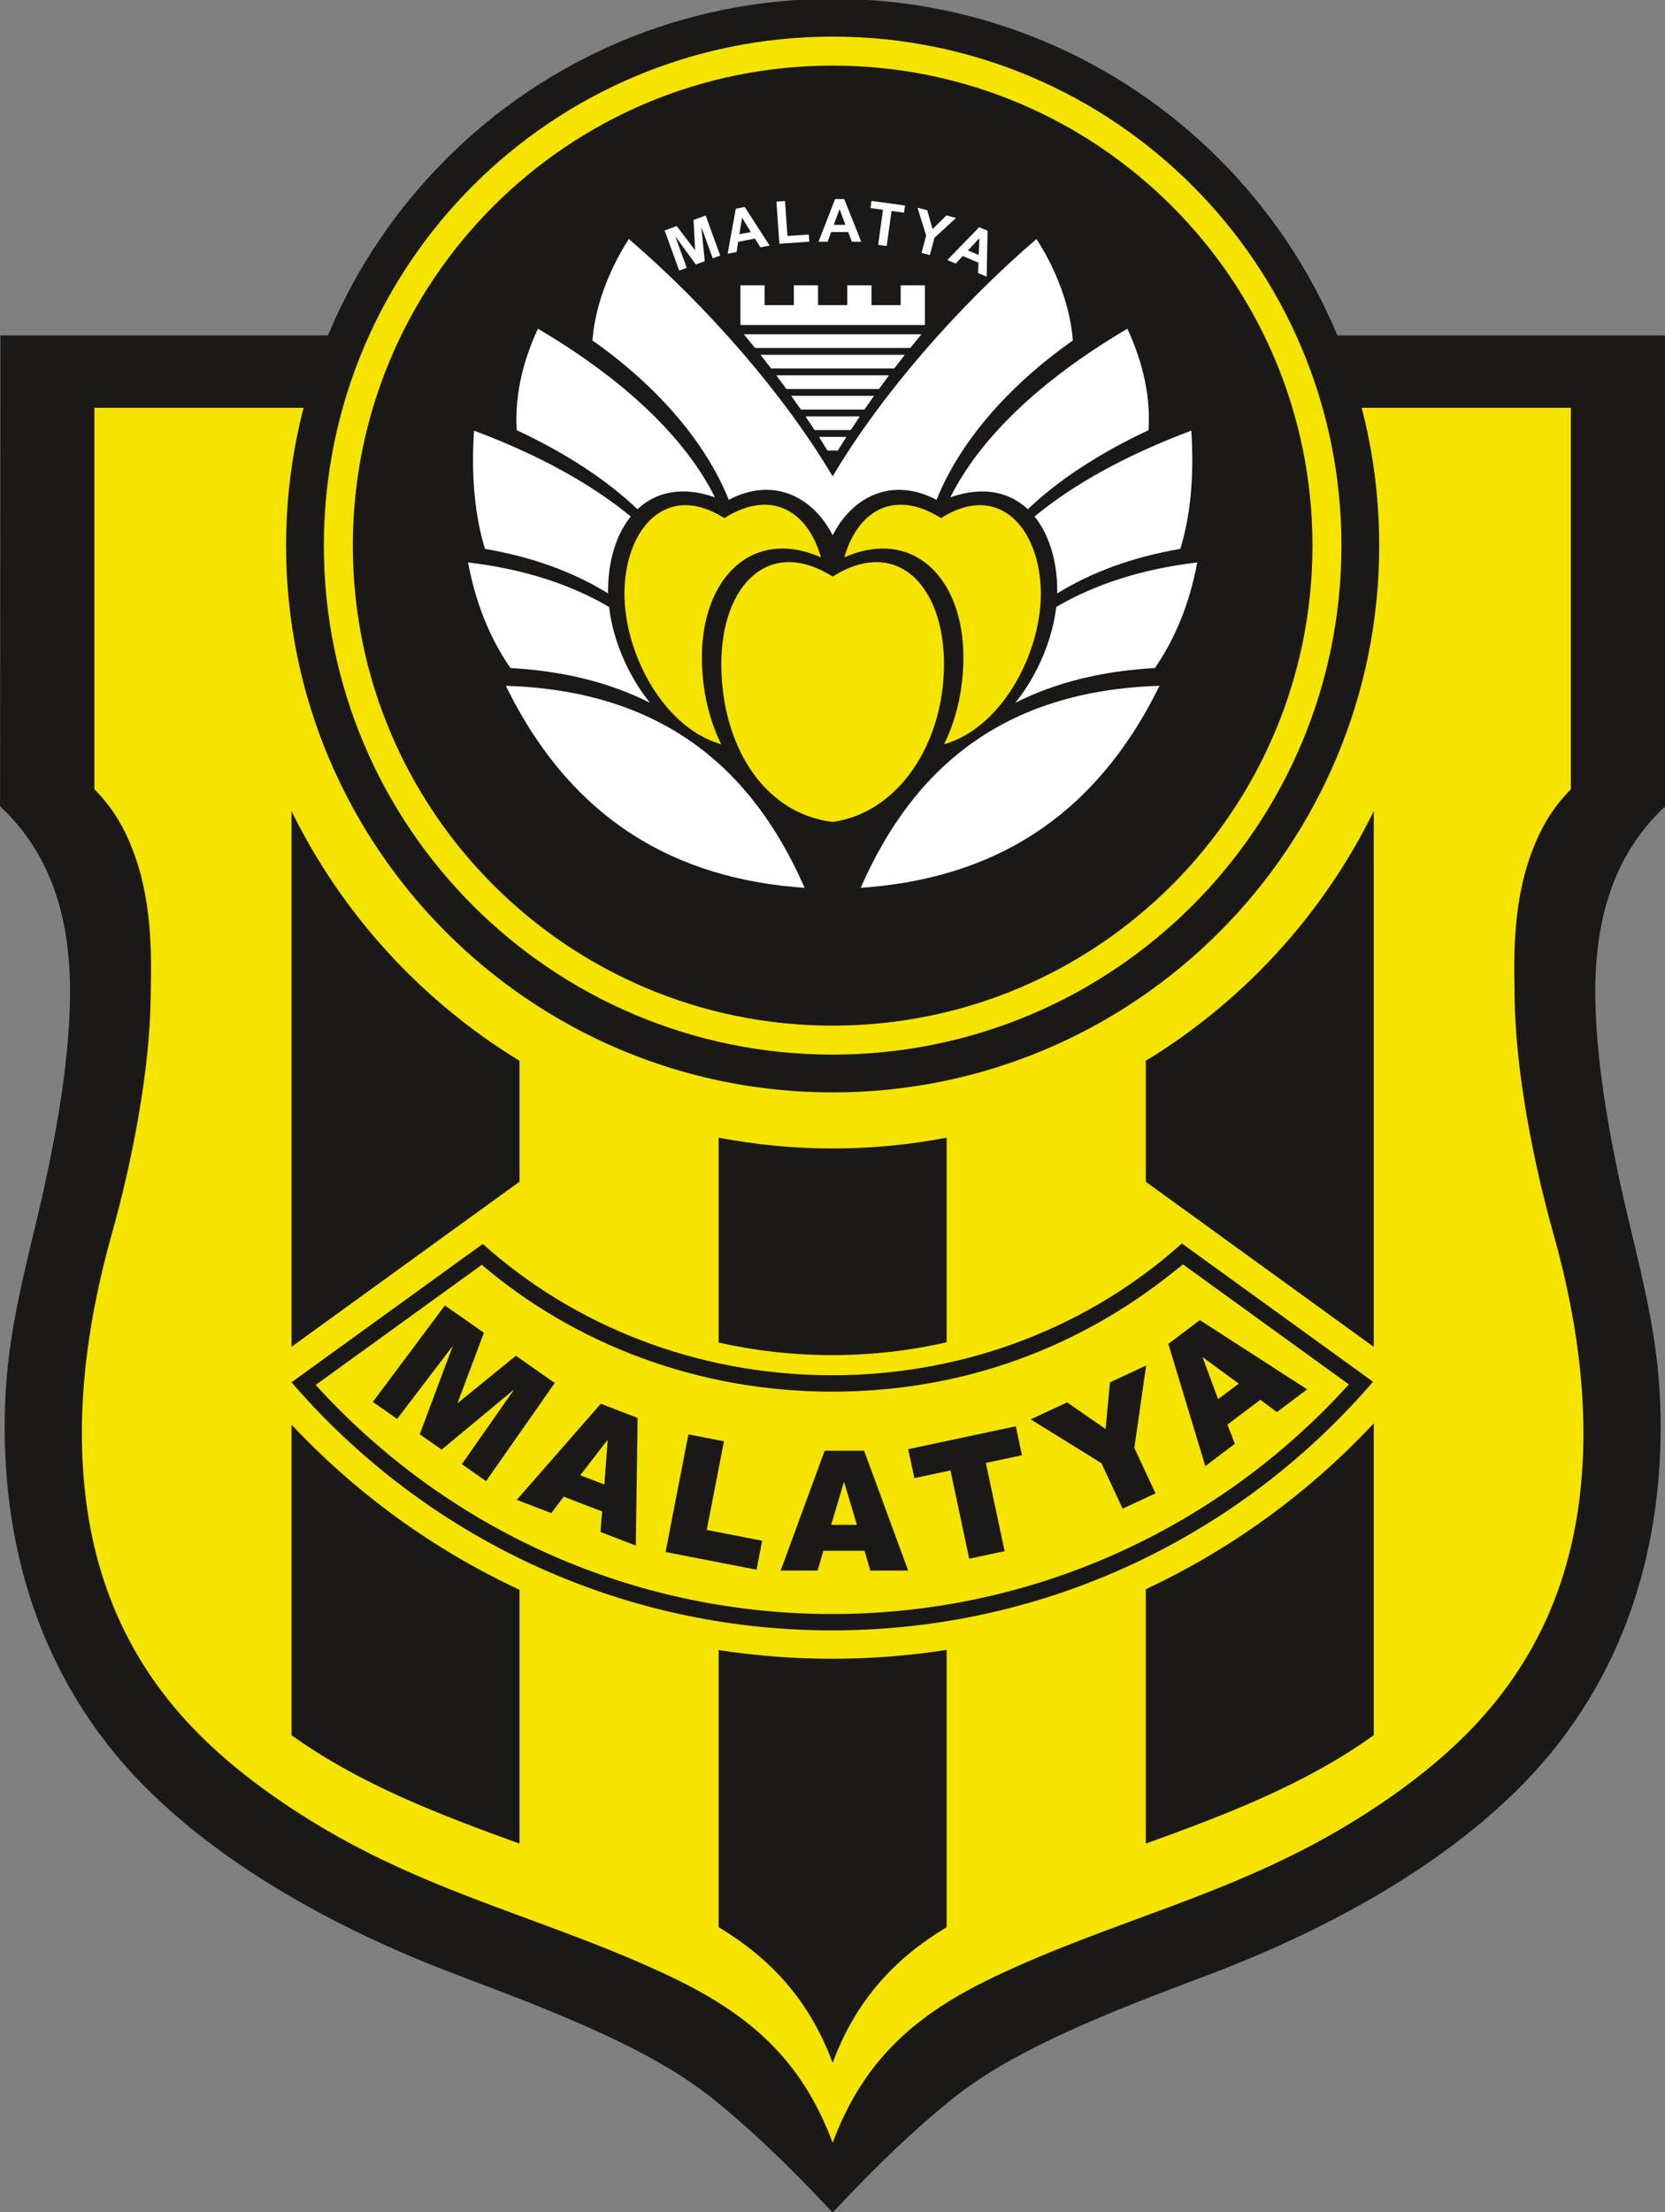 <svg xmlns:dc="http://purl.org/dc/elements/1.1/" xmlns:cc="http://creativecommons.org/ns#" xmlns:rdf="http://www.w3.org/1999/02/22-rdf-syntax-ns#" xmlns:svg="http://www.w3.org/2000/svg" xmlns="http://www.w3.org/2000/svg" viewBox="1 1.14 188.13 249.86" id="svg50" version="1.1">
  <rect x="1" y="1.14" width="188.13" height="249.86" fill="#808080" stroke="none"/>
  <defs id="defs54"></defs>
  <g transform="matrix(0.502,0,0,0.502,-55.1,-67.438)" id="g82">
    <path d="m 299.168,634.415 c 10.348,-11.065 18.923,-19.146 27.041,-25.663 13.995,-11.234 35.383,-19.471 57.271,-27.717 26.65,-10.041 52.431,-24.215 70.552,-42.492 24.214,-24.423 32.486,-55.566 31.409,-85.985 -0.494,-13.941 -3.338,-25.709 -6.826,-40.199 -3.858,-16.028 -7.614,-34.973 -7.786,-51.526 -0.164,-15.84 3.353,-31.29 15.742,-42.81 l -0.083,-105.939 -374.639,-9e-4 -0.083,105.939 c 12.389,11.52 15.907,26.97 15.742,42.81 -0.172,16.553 -3.927,35.498 -7.786,51.526 -3.488,14.49 -6.332,26.258 -6.826,40.199 -1.077,30.419 7.195,61.562 31.409,85.985 18.121,18.277 43.902,32.452 70.552,42.492 21.887,8.246 43.276,16.483 57.271,27.717 8.118,6.517 16.693,14.599 27.041,25.664 z" style="fill:#1b1918;fill-rule:evenodd" id="path2"></path>
    <path d="m 299.168,618.72 c -7.059,-18.949 -19.003,-29.064 -36.432,-37.361 -26.755,-12.736 -52.931,-18.172 -79.389,-34.106 -10.254,-6.176 -19.49,-13.078 -27.017,-20.67 -14.805,-14.932 -22.319,-32.212 -24.974,-50.627 -2.82,-19.559 -0.399,-40.563 5.574,-61.752 4.418,-15.672 8.565,-36.525 8.739,-53.239 0.071,-6.854 0.77,-20.103 -3.754,-32.368 -1.942,-5.265 -4.576,-10.076 -8.907,-14.395 v -85.843 l 332.319,8e-4 v 85.843 c -4.33,4.319 -6.965,9.13 -8.907,14.395 -4.524,12.265 -3.825,25.514 -3.754,32.368 0.174,16.714 4.321,37.567 8.739,53.239 5.973,21.189 8.393,42.193 5.574,61.752 -2.655,18.415 -10.169,35.695 -24.974,50.627 -7.527,7.592 -16.763,14.494 -27.017,20.67 -26.458,15.934 -52.634,21.37 -79.389,34.106 -17.429,8.297 -29.373,18.412 -36.432,37.36 z" style="fill:#f4e400;fill-rule:evenodd" id="path4"></path>
    <path d="m 299.169,136.63 c 67.787,0 122.74,54.952 122.74,122.74 0,67.788 -54.953,122.74 -122.74,122.74 -67.788,0 -122.74,-54.952 -122.74,-122.74 0,-67.787 54.953,-122.74 122.74,-122.74 z" style="fill:#1b1918;fill-rule:evenodd;stroke:#1b1918;stroke-width:0.567;stroke-linecap:butt;stroke-linejoin:miter;stroke-dasharray:none" id="path6"></path>
    <path d="m 299.168,144.567 c 63.404,0 114.803,51.399 114.803,114.803 0,63.404 -51.399,114.803 -114.803,114.803 -63.404,0 -114.803,-51.399 -114.803,-114.803 0,-63.404 51.399,-114.803 114.803,-114.803 z" style="fill:#f4e400;fill-rule:evenodd;stroke:#1b1918;stroke-width:0.567;stroke-linecap:butt;stroke-linejoin:miter;stroke-dasharray:none" id="path8"></path>
    <path d="m 299.168,151.654 c 59.49,0 107.717,48.226 107.717,107.717 0,59.49 -48.226,107.716 -107.717,107.716 -59.49,0 -107.716,-48.226 -107.716,-107.716 0,-59.49 48.226,-107.717 107.716,-107.717 z" style="fill:#1b1918;fill-rule:evenodd;stroke:#1b1918;stroke-width:0.567;stroke-linecap:butt;stroke-linejoin:miter;stroke-dasharray:none" id="path10"></path>
    <path d="m 299.168,321.831 c -16.058,-1.961 -25.344,-17.837 -25.344,-35.816 0,-17.979 10.901,-29.011 25.344,-20.013 14.443,-8.997 25.344,2.034 25.344,20.014 0,17.979 -10.324,33.739 -25.344,35.815 z" style="fill:#f4e400;fill-rule:evenodd;stroke:#1b1918;stroke-width:0.567;stroke-linecap:butt;stroke-linejoin:miter;stroke-dasharray:none" id="path12"></path>
    <path d="m 225.608,290.917 c 35.151,1.073 55.476,18.534 67.249,45.447 -28.997,-1.987 -52.401,-15.161 -67.249,-45.447 z m -8.504,-27.759 c 12.573,1.488 23.045,4.926 31.739,10.015 0.853,7.296 4.133,15.235 9.202,21.555 -8.804,-4.439 -19.175,-7.146 -31.395,-7.81 -4.571,-6.595 -7.805,-14.466 -9.546,-23.76 z m 1.343,-29.654 c 14.828,5.548 26.569,12.134 35.279,19.319 -3.346,4.133 -5.106,10.138 -5.106,16.657 0,0.215 0.003,0.431 0.008,0.648 -7.714,-4.758 -16.875,-8.172 -27.721,-10.024 -2.263,-7.448 -3.137,-16.254 -2.461,-26.6 z m 14.381,-22.935 c 20.34,11.988 33.453,25.125 39.847,37.931 -7.479,-2.614 -13.36,-1.156 -17.435,2.687 -6.739,-6.427 -15.778,-12.453 -27.168,-17.785 -0.458,-7.068 0.993,-14.684 4.756,-22.832 z m 66.34,46.473 c -4.531,-8.882 -13.538,-13.175 -23.385,-7.972 -4.878,-12.213 -15.251,-25.01 -30.683,-35.855 0.53,-7.063 3.329,-15.287 8.19,-22.833 17.647,15.148 34.95,34.982 45.878,53.404 10.928,-18.422 28.232,-38.256 45.879,-53.404 4.861,7.546 7.66,15.77 8.19,22.833 -15.432,10.845 -25.805,23.641 -30.683,35.855 -9.847,-5.202 -18.854,-0.909 -23.385,7.973 z m 73.56,33.875 c -35.151,1.073 -55.476,18.534 -67.249,45.448 28.997,-1.987 52.401,-15.161 67.249,-45.448 z m 8.504,-27.759 c -12.573,1.488 -23.045,4.926 -31.739,10.015 -0.853,7.296 -4.133,15.235 -9.202,21.555 8.804,-4.439 19.175,-7.146 31.395,-7.81 4.571,-6.595 7.805,-14.466 9.546,-23.76 z m -1.343,-29.654 c -14.828,5.548 -26.569,12.134 -35.279,19.319 3.346,4.133 5.106,10.137 5.106,16.657 0,0.215 -0.003,0.431 -0.008,0.648 7.714,-4.758 16.875,-8.172 27.721,-10.024 2.263,-7.448 3.137,-16.254 2.461,-26.6 z m -14.381,-22.935 c -20.34,11.988 -33.453,25.125 -39.847,37.931 7.479,-2.614 13.36,-1.156 17.435,2.687 6.739,-6.427 15.778,-12.453 27.168,-17.785 0.458,-7.068 -0.993,-14.684 -4.756,-22.832 z" style="fill:#ffffff;fill-rule:evenodd" id="path14"></path>
    <path d="m 274.633,304.515 c -13.516,-3.412 -22.61,-20.557 -22.61,-34.302 0,-14.564 9.398,-25.697 22.765,-17.369 10.779,-6.715 19.288,-1.375 22.179,9.67 -15.504,-7.203 -26.945,4.088 -26.945,21.989 0,7.234 1.593,14.14 4.61,20.012 z" style="fill:#f4e400;fill-rule:evenodd;stroke:#1b1918;stroke-width:0.567;stroke-linecap:butt;stroke-linejoin:miter;stroke-dasharray:none" id="path16"></path>
    <path d="m 323.704,304.515 c 13.516,-3.412 22.61,-20.556 22.61,-34.302 0,-14.564 -9.398,-25.697 -22.765,-17.369 -10.779,-6.715 -19.288,-1.375 -22.179,9.669 15.504,-7.203 26.945,4.088 26.945,21.989 0,7.234 -1.593,14.14 -4.61,20.012 z" style="fill:#f4e400;fill-rule:evenodd;stroke:#1b1918;stroke-width:0.567;stroke-linecap:butt;stroke-linejoin:miter;stroke-dasharray:none" id="path18"></path>
    <path d="m 298.002,237.984 c -0.621,-1.016 -1.26,-2.043 -1.92,-3.078 h 6.173 c -0.66,1.036 -1.3,2.062 -1.921,3.078 z m -2.91,-4.618 c -0.663,-1.02 -1.343,-2.047 -2.039,-3.079 h 12.229 c -0.696,1.032 -1.376,2.059 -2.038,3.079 z m -3.087,-4.618 c -0.703,-1.023 -1.421,-2.05 -2.153,-3.079 h 18.632 c -0.732,1.028 -1.45,2.055 -2.154,3.079 z m -3.259,-4.618 c -0.744,-1.026 -1.5,-2.053 -2.269,-3.078 h 25.38 c -0.769,1.025 -1.526,2.052 -2.269,3.078 z m -3.433,-4.618 c -0.785,-1.03 -1.583,-2.057 -2.39,-3.078 h 32.49 c -0.808,1.022 -1.604,2.049 -2.39,3.078 z m -3.617,-4.618 c -0.831,-1.033 -1.672,-2.06 -2.522,-3.078 h 39.987 c -0.85,1.018 -1.69,2.046 -2.521,3.078 z" style="fill:#ffffff;fill-rule:evenodd" id="path20"></path>
    <path d="m 320.21,200.523 v 9.487 h -42.083 v -9.487 h 6.012 v 4.452 h 6.012 v -4.452 h 6.012 v 4.452 h 6.012 v -4.452 h 6.012 v 4.452 h 6.012 v -4.452 z" style="fill:#ffffff;fill-rule:evenodd;stroke:#1b1918;stroke-width:0.567;stroke-linecap:butt;stroke-linejoin:miter;stroke-dasharray:none" id="path22"></path>
    <path d="m 333.841,198.86 -1.942,-0.82 0.076,-2.334 -3.532,-1.492 -1.577,1.7 -1.893,-0.799 7.175,-7.382 1.887,0.797 z m -1.809,-4.883 0.168,-3.794 -2.579,2.775 z m -12.859,-0.478 1.045,-3.9 -1.956,-6.274 2.194,0.588 1.199,4.249 3.118,-3.093 2.155,0.578 -4.848,4.465 -1.042,3.887 z m -9.764,-1.798 1.095,-7.893 -2.818,-0.391 0.223,-1.608 7.55,1.047 -0.223,1.608 -2.812,-0.39 -1.095,7.893 z m -3.8,-0.708 h -2.108 l -0.838,-2.18 h -3.835 l -0.79,2.18 h -2.055 l 3.736,-9.592 h 2.048 z m -3.567,-3.795 -1.322,-3.56 -1.295,3.56 z m -14.867,4.258 -0.664,-9.491 1.932,-0.135 0.551,7.878 4.803,-0.336 0.113,1.613 z m -6.423,-2.635 -1.977,-3.242 -0.592,3.741 z m 4.225,3.044 -2.069,0.402 -1.238,-1.98 -3.764,0.732 -0.36,2.291 -2.017,0.392 1.837,-10.129 2.01,-0.391 z m -20.347,5.616 -3.28,-9.014 2.724,-0.992 4.139,5.457 -0.356,-6.834 2.73,-0.994 3.281,9.014 -1.689,0.615 -2.583,-7.096 0.792,7.747 -2.019,0.734 -4.632,-6.349 2.583,7.096 z" style="fill:#ffffff;fill-rule:evenodd" id="path24"></path>
    <path d="m 299.168,600.722 c -5.281,-14.143 -13.942,-23.449 -25.658,-30.505 v -62.346 c 8.32,1.277 16.841,1.944 25.518,1.944 8.775,0 17.389,-0.681 25.798,-1.987 v 62.388 c -11.714,7.054 -20.378,16.363 -25.658,30.505 z M 273.51,438.677 v -46.103 c 8.31,1.591 16.885,2.434 25.658,2.434 8.773,0 17.349,-0.843 25.658,-2.434 v 46.04 c -8.27,1.887 -16.909,2.888 -25.798,2.888 -8.789,0 -17.334,-0.979 -25.518,-2.824 z" style="fill:#1b1918;fill-rule:evenodd" id="path26"></path>
    <path d="m 420.967,527.02 c -15.577,11.145 -33.387,17.897 -51.316,24.388 v -57.237 c 19.44,-9.096 36.838,-21.829 51.316,-37.325 z M 369.651,402.495 v -27.217 c 22.008,-13.411 39.89,-32.918 51.316,-56.17 v 120.544 z" style="fill:#1b1918;fill-rule:evenodd" id="path28"></path>
    <path d="m 228.686,551.407 c -17.93,-6.49 -35.74,-13.242 -51.316,-24.385 v -69.882 c 14.492,15.437 31.889,28.114 51.316,37.161 z M 177.37,439.632 V 319.108 c 11.426,23.252 29.31,42.757 51.316,56.17 v 27.206 z" style="fill:#1b1918;fill-rule:evenodd" id="path30"></path>
    <path d="m 377.767,416.379 c -20.429,18.369 -48.172,29.657 -78.738,29.657 -30.505,0 -58.196,-11.242 -78.613,-29.546 l -43.045,31.123 c 0.826,0.96 1.664,1.91 2.513,2.85 1.841,2.039 3.734,4.031 5.677,5.974 29.039,29.039 69.157,47 113.469,47 44.312,0 84.43,-17.962 113.469,-47 2.358,-2.358 4.644,-4.79 6.843,-7.28 0.487,-0.553 0.969,-1.112 1.453,-1.668 z" style="fill:#1b1918;fill-rule:evenodd" id="path32"></path>
    <path d="m 377.997,421.077 37.357,27.011 c -1.773,1.96 -3.594,3.876 -5.463,5.745 -28.372,28.372 -67.568,45.921 -110.863,45.921 -43.295,0 -82.491,-17.549 -110.863,-45.921 -1.83,-1.83 -3.615,-3.705 -5.353,-5.622 l 37.384,-27.029 c 20.837,17.734 48.494,28.541 78.832,28.541 29.397,0 56.412,-9.85 78.968,-28.645 z" style="fill:#f4e400;fill-rule:evenodd" id="path34"></path>
    <path d="m 395.443,451.548 -7.411,5.585 1.659,4.323 -6.647,5.009 -8.315,-27.494 7.093,-5.345 24.142,15.568 -6.809,5.131 z m -4.872,-3.631 -8.162,-5.986 3.52,9.484 z" style="fill:#1b1918;fill-rule:evenodd" id="path36"></path>
    <path d="m 343.742,455.955 8.199,-3.823 8.669,6.001 0.976,-10.498 8.149,-3.8 -2.667,18.532 4.773,10.235 -7.398,3.45 -4.773,-10.235 z" style="fill:#1b1918;fill-rule:evenodd" id="path38"></path>
    <path d="m 316.178,462.66 24.218,-5.148 1.385,6.515 -8.129,1.728 4.221,19.858 -7.967,1.693 -4.221,-19.858 -8.123,1.727 z" style="fill:#1b1918;fill-rule:evenodd" id="path40"></path>
    <path d="m 304.64,479.692 -2.915,-9.693 -2.897,9.693 z m 1.706,5.832 h -9.28 l -1.276,4.451 h -8.323 l 9.906,-26.962 h 8.881 l 9.912,26.962 h -8.525 z" style="fill:#1b1918;fill-rule:evenodd" id="path42"></path>
    <path d="m 266.704,459.337 8.001,1.555 -3.877,19.947 12.477,2.425 -1.267,6.519 -20.478,-3.981 z" style="fill:#1b1918;fill-rule:evenodd" id="path44"></path>
    <path d="m 247.291,476.673 -8.663,-3.325 -2.787,3.698 -7.77,-2.982 18.91,-21.621 8.291,3.183 -0.408,28.723 -7.959,-3.055 z m 0.497,-6.056 0.752,-10.093 -6.178,8.011 z" style="fill:#1b1918;fill-rule:evenodd" id="path46"></path>
    <path d="m 211.892,430.325 8.778,6.146 -5.957,15.872 13.16,-10.697 8.748,6.125 -15.465,22.086 -5.45,-3.816 11.792,-16.841 -16.335,13.566 -4.932,-3.453 7.453,-19.917 -12.547,16.463 -5.465,-3.827 z" style="fill:#1b1918;fill-rule:evenodd" id="path48"></path>
  </g>
</svg>